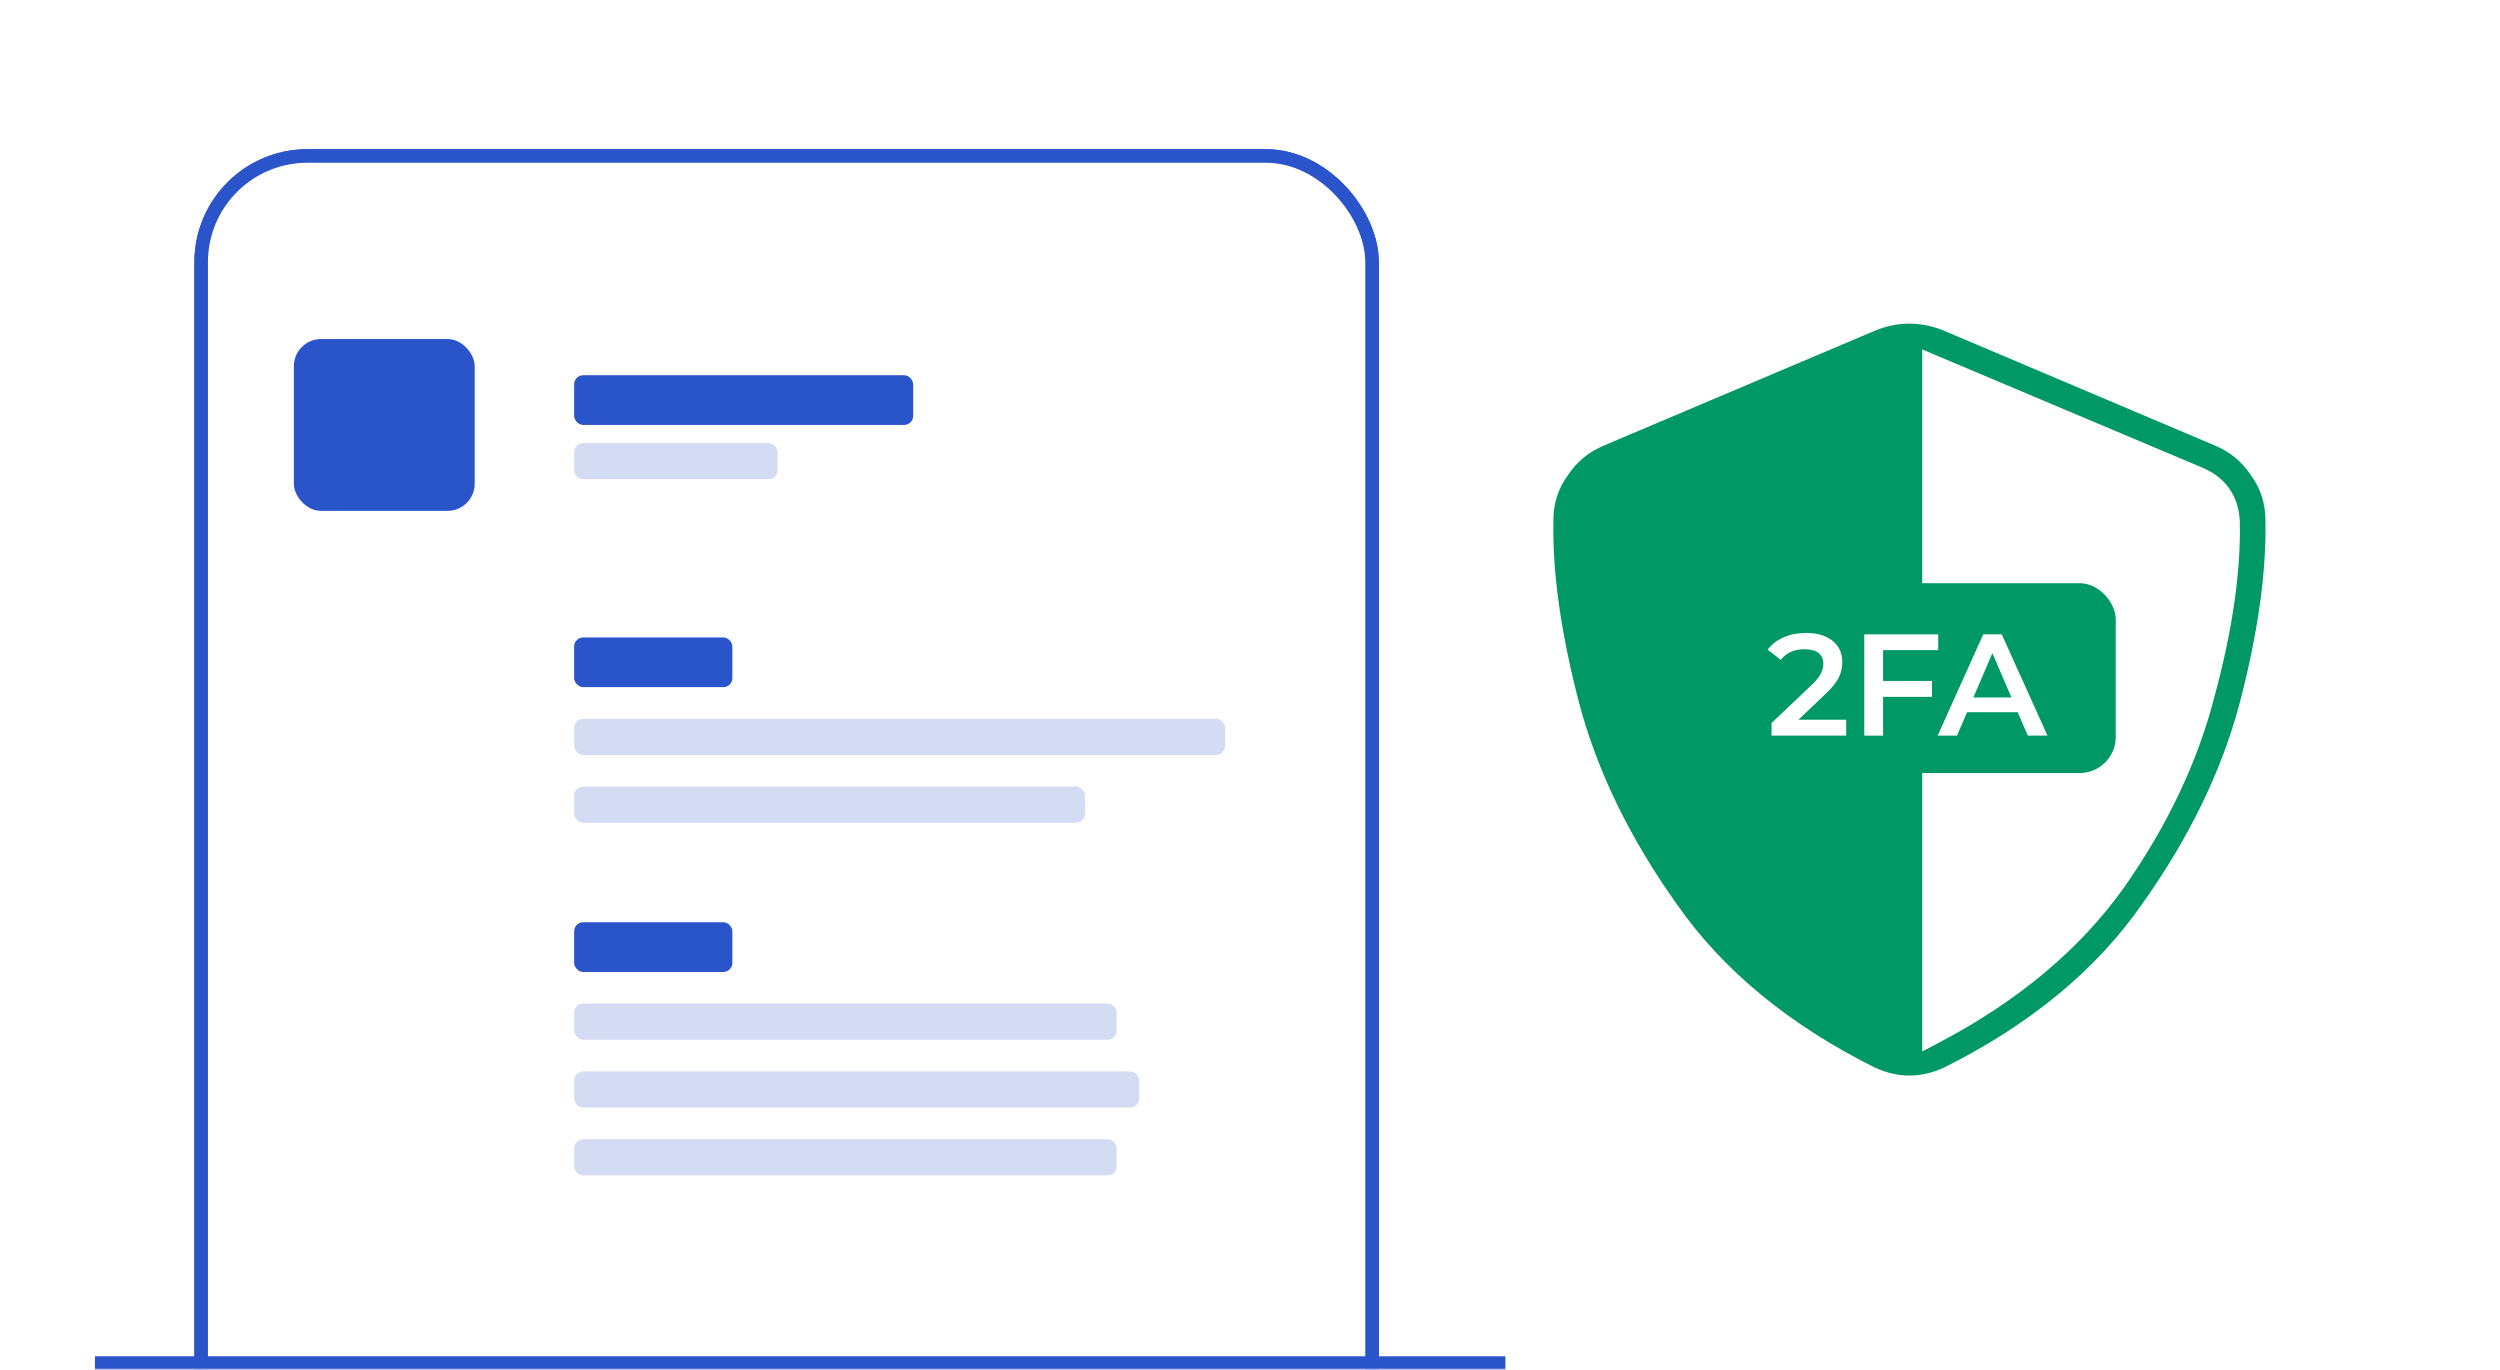 <svg width="553" height="303" viewBox="0 0 553 303" fill="none" xmlns="http://www.w3.org/2000/svg">
<rect width="553" height="303" fill="white"/>
<mask id="mask0_1165_1172" style="mask-type:alpha" maskUnits="userSpaceOnUse" x="0" y="0" width="553" height="303">
<rect width="553" height="303" fill="white"/>
</mask>
<g mask="url(#mask0_1165_1172)">
<rect x="44.5" y="34.5" width="259" height="326" rx="23.5" fill="white" stroke="#2A54CA" stroke-width="3"/>
<rect x="65" y="75" width="40" height="38" rx="6" fill="#2A54CA"/>
<rect x="127" y="83" width="75" height="11" rx="2" fill="#2A54CA"/>
<rect x="127" y="141" width="35" height="11" rx="2" fill="#2A54CA"/>
<rect x="127" y="204" width="35" height="11" rx="2" fill="#2A54CA"/>
<rect opacity="0.2" x="127" y="98" width="45" height="8" rx="2" fill="#2A54CA"/>
<rect opacity="0.2" x="127" y="159" width="144" height="8" rx="2" fill="#2A54CA"/>
<rect opacity="0.2" x="127" y="222" width="120" height="8" rx="2" fill="#2A54CA"/>
<rect opacity="0.2" x="127" y="252" width="120" height="8" rx="2" fill="#2A54CA"/>
<rect opacity="0.2" x="127" y="174" width="113" height="8" rx="2" fill="#2A54CA"/>
<rect opacity="0.2" x="127" y="237" width="125" height="8" rx="2" fill="#2A54CA"/>
<rect x="44.5" y="34.5" width="259" height="326" rx="23.5" fill="white" stroke="#2A54CA" stroke-width="3"/>
<rect x="65" y="75" width="40" height="38" rx="6" fill="#2A54CA"/>
<rect x="127" y="83" width="75" height="11" rx="2" fill="#2A54CA"/>
<rect x="127" y="141" width="35" height="11" rx="2" fill="#2A54CA"/>
<rect x="127" y="204" width="35" height="11" rx="2" fill="#2A54CA"/>
<rect opacity="0.2" x="127" y="98" width="45" height="8" rx="2" fill="#2A54CA"/>
<rect opacity="0.2" x="127" y="159" width="144" height="8" rx="2" fill="#2A54CA"/>
<rect opacity="0.2" x="127" y="222" width="120" height="8" rx="2" fill="#2A54CA"/>
<rect opacity="0.2" x="127" y="252" width="120" height="8" rx="2" fill="#2A54CA"/>
<rect opacity="0.2" x="127" y="174" width="113" height="8" rx="2" fill="#2A54CA"/>
<rect opacity="0.2" x="127" y="237" width="125" height="8" rx="2" fill="#2A54CA"/>
<path fill-rule="evenodd" clip-rule="evenodd" d="M429.849 73.09L489.828 98.504L489.84 98.509C493.215 99.899 495.854 102.056 497.822 105.008L497.854 105.056L497.888 105.103C500.041 108.038 501.115 111.34 501.115 115.095V115.12L501.116 115.144C501.336 126.586 499.466 140.009 495.439 155.447C491.462 170.467 484.268 185.324 473.803 200.02L473.795 200.031L473.788 200.042C463.692 214.527 449.155 226.574 430.053 236.131C424.891 238.503 419.832 238.503 414.67 236.131C395.568 226.574 381.031 214.527 370.935 200.042L370.927 200.031L370.92 200.02C360.455 185.324 353.261 170.467 349.284 155.447C345.257 140.009 343.387 126.586 343.607 115.144L343.608 115.12V115.095C343.608 111.34 344.682 108.038 346.835 105.103L346.869 105.056L346.901 105.008C348.869 102.056 351.508 99.899 354.883 98.509L354.895 98.504L414.874 73.09C419.889 71.09 424.834 71.09 429.849 73.09ZM425.194 77.297V232.588L428.991 230.59C446.456 221.398 460.123 209.964 469.889 196.246L469.894 196.238L469.9 196.229C479.543 182.453 486.24 168.28 489.942 153.712C493.823 139.325 495.681 126.537 495.449 115.38L495.448 115.342L495.446 115.304C495.314 112.659 494.608 110.259 493.223 108.217C491.837 106.174 489.873 104.644 487.472 103.577L487.449 103.567L425.194 77.297Z" fill="#009865"/>
<rect x="375" y="129" width="93" height="42" rx="8" fill="#009865"/>
<path d="M408.376 159.2V162.72H391.864V159.936L400.76 151.488C401.763 150.528 402.435 149.696 402.776 148.992C403.139 148.267 403.32 147.552 403.32 146.848C403.32 145.803 402.968 145.003 402.264 144.448C401.56 143.893 400.525 143.616 399.16 143.616C396.877 143.616 395.128 144.395 393.912 145.952L391 143.712C391.875 142.539 393.048 141.632 394.52 140.992C396.013 140.331 397.677 140 399.512 140C401.944 140 403.885 140.576 405.336 141.728C406.787 142.88 407.512 144.448 407.512 146.432C407.512 147.648 407.256 148.789 406.744 149.856C406.232 150.923 405.251 152.139 403.8 153.504L397.816 159.2H408.376Z" fill="white"/>
<path d="M416.537 143.808V150.624H427.353V154.144H416.537V162.72H412.377V140.32H428.729V143.808H416.537Z" fill="white"/>
<path d="M446.311 157.536H435.111L432.903 162.72H428.615L438.695 140.32H442.791L452.903 162.72H448.551L446.311 157.536ZM444.935 154.272L440.711 144.48L436.519 154.272H444.935Z" fill="white"/>
<line x1="21" y1="301.5" x2="333" y2="301.5" stroke="#2A54CA" stroke-width="3"/>
</g>
</svg>
